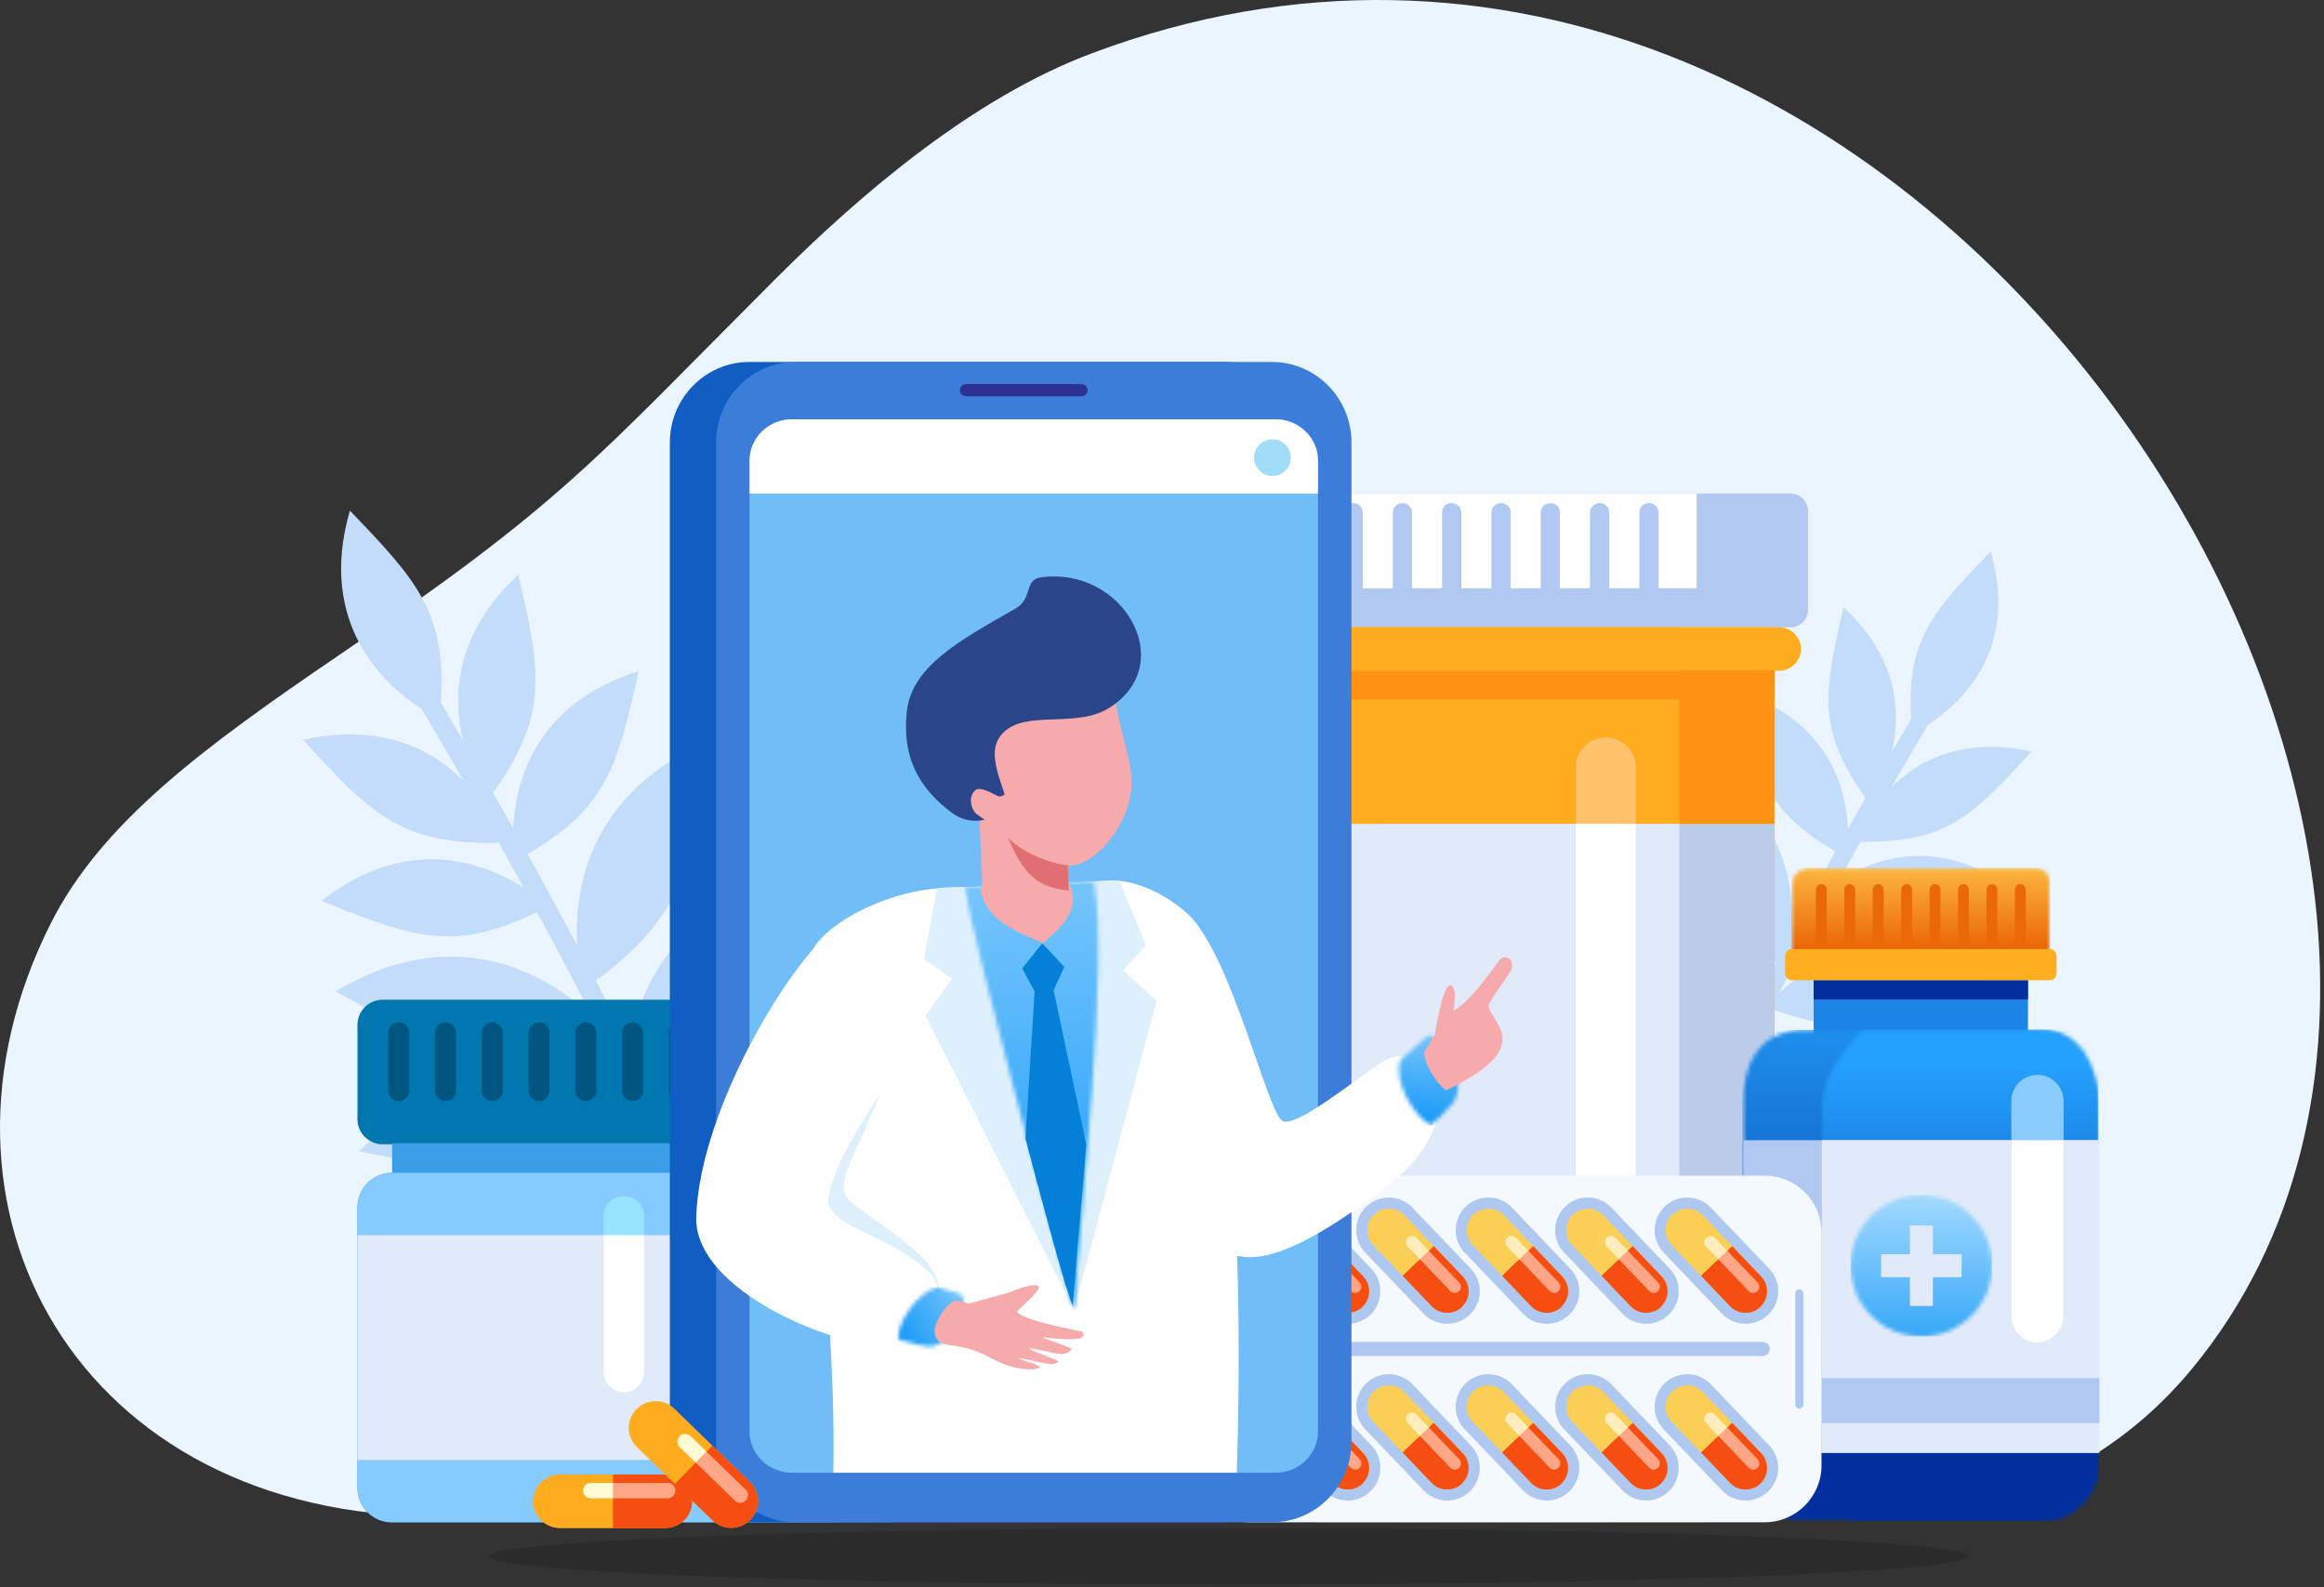 <svg width="574" height="392" viewBox="0 0 574 392" fill="none" xmlns="http://www.w3.org/2000/svg">
<rect x="0" y="0" width="574" height="392" fill="#333333" stroke="none"/>
<path opacity="0.15" d="M486.133 384.36C486.133 388.218 404.31 391.345 303.376 391.345C246.424 391.345 195.558 390.35 162.041 388.788C154.321 388.429 147.523 388.039 141.781 387.625C138.001 387.352 134.677 387.068 131.853 386.775C124.586 386.025 120.618 385.211 120.618 384.36C120.618 383.277 127.06 382.251 138.556 381.338C143.265 380.963 148.82 380.606 155.129 380.274C188.323 378.517 242.358 377.374 303.376 377.374C357.049 377.374 405.317 378.257 438.754 379.667C468.194 380.907 486.133 382.554 486.133 384.36Z" fill="black"/>
<path fill-rule="evenodd" clip-rule="evenodd" d="M269.611 13.188C240.582 24.083 212.988 47.417 191.253 69.169C145.99 114.469 139.237 123.992 83.399 162.023C50.857 184.186 25.198 202.933 12.557 228.005C-22.952 298.432 19.343 374.499 107.975 374.499H468.267C468.267 374.499 510.646 375.464 541.576 337.823C646.396 210.24 472.543 -62.997 269.611 13.188Z" fill="#EAF5FF"/>
<path d="M108.899 173.568C110.746 176.69 112.559 179.783 114.342 182.843C111.74 171.944 112.324 156.483 128.016 141.916C133.522 165.787 135.683 176.35 121.796 195.781C123.475 198.728 125.124 201.644 126.74 204.523C127.269 193.364 132.036 173.765 157.746 165.762C152.525 189.121 149.919 199.638 130.286 210.877C134.617 218.683 138.713 226.229 142.587 233.511C141.781 219.858 145.168 196.533 174.05 183.409C171.264 212.539 169.711 225.52 147.174 242.206C150.12 247.834 152.919 253.29 155.589 258.566C157.125 246.861 165.145 221.143 205.468 212.027C194.09 239.071 188.735 250.911 158.023 263.4C164.07 275.483 169.371 286.567 173.987 296.559L170.684 301.033C166.941 292.87 162.719 283.944 157.989 274.304C130.185 292.593 117.398 290.272 88.633 284.284C119.605 255.724 145.73 264.58 155.84 269.947C153.52 265.259 151.081 260.416 148.525 255.414C120.621 265.457 109.117 259.422 82.946 244.834C114.296 226.024 137.584 242.786 146.251 250.986C142.025 242.798 137.492 234.22 132.628 225.264C111.921 235.324 101.811 231.517 79.442 222.473C100.904 205.64 119.958 213.253 129.312 219.191C127.327 215.574 125.288 211.893 123.198 208.158C98.94 208.666 91.487 200.91 74.851 182.704C94.118 178.419 106.725 185.143 114.447 192.743C111.128 186.977 107.695 181.088 104.136 175.083C95.537 169.585 78.158 154.523 86.421 126.11C102.931 143.275 110.276 151.262 108.899 173.568Z" fill="#C3DCFA"/>
<path d="M472.023 177.634C470.407 180.362 468.825 183.061 467.268 185.734C469.538 176.216 469.03 162.706 455.324 149.982C450.514 170.835 448.626 180.064 460.754 197.036C459.285 199.613 457.846 202.156 456.436 204.674C455.974 194.925 451.807 177.802 429.35 170.81C433.912 191.219 436.186 200.406 453.339 210.222C449.557 217.042 445.977 223.635 442.595 229.994C443.3 218.07 440.341 197.687 415.11 186.225C417.544 211.675 418.904 223.014 438.587 237.59C436.014 242.508 433.567 247.272 431.238 251.88C429.895 241.656 422.887 219.187 387.667 211.225C397.605 234.849 402.284 245.194 429.115 256.106C423.835 266.661 419.202 276.343 415.169 285.077L418.056 288.984C421.33 281.853 425.014 274.056 429.148 265.633C453.439 281.61 464.611 279.583 489.737 274.35C462.681 249.4 439.858 257.138 431.024 261.826C433.051 257.734 435.183 253.5 437.416 249.131C461.795 257.906 471.842 252.631 494.706 239.885C467.318 223.455 446.972 238.093 439.405 245.262C443.094 238.11 447.056 230.615 451.307 222.788C469.396 231.576 478.23 228.248 497.77 220.349C479.023 205.644 462.374 212.296 454.203 217.483C455.941 214.323 457.72 211.108 459.546 207.843C480.735 208.288 487.249 201.51 501.782 185.608C484.949 181.865 473.936 187.736 467.188 194.38C470.088 189.343 473.089 184.198 476.194 178.952C483.707 174.147 498.886 160.99 491.672 136.17C477.248 151.165 470.831 158.14 472.035 177.63" fill="#C3DCFA"/>
<path fill-rule="evenodd" clip-rule="evenodd" d="M94.491 246.899H221.474C224.886 246.899 227.681 249.694 227.681 253.106V276.386C227.681 279.798 224.886 282.593 221.474 282.593H94.491C91.075 282.593 88.284 279.798 88.284 276.386V253.106C88.284 249.694 91.079 246.899 94.491 246.899Z" fill="#0078AF"/>
<path fill-rule="evenodd" clip-rule="evenodd" d="M96.754 289.643H219.208C223.866 289.643 227.681 293.453 227.681 298.116V367.476C227.681 372.135 223.87 375.95 219.208 375.95H96.754C92.095 375.95 88.28 372.139 88.28 367.476V298.116C88.28 293.457 92.091 289.643 96.754 289.643Z" fill="#3A9FE7"/>
<path d="M219.112 282.328H96.851V290.537H219.112V282.328Z" fill="#3A9FE7"/>
<path fill-rule="evenodd" clip-rule="evenodd" d="M96.754 289.643H206.307C210.965 289.643 214.776 293.453 214.776 298.116V367.476C214.776 372.135 210.965 375.95 206.307 375.95H96.754C92.095 375.95 88.28 372.139 88.28 367.476V298.116C88.28 293.457 92.091 289.643 96.754 289.643Z" fill="#85CBFF"/>
<path d="M182.817 305.046H88.284V360.54H182.817V305.046Z" fill="#E1EAF9"/>
<path fill-rule="evenodd" clip-rule="evenodd" d="M110.027 252.484C111.458 252.484 112.625 253.655 112.625 255.082V269.33C112.625 270.761 111.454 271.928 110.027 271.928C108.596 271.928 107.429 270.757 107.429 269.33V255.082C107.429 253.651 108.6 252.484 110.027 252.484ZM121.581 252.484C123.012 252.484 124.179 253.655 124.179 255.082V269.33C124.179 270.761 123.008 271.928 121.581 271.928C120.15 271.928 118.983 270.757 118.983 269.33V255.082C118.983 253.651 120.154 252.484 121.581 252.484ZM133.131 252.484C134.562 252.484 135.728 253.655 135.728 255.082V269.33C135.728 270.761 134.558 271.928 133.131 271.928C131.7 271.928 130.533 270.757 130.533 269.33V255.082C130.533 253.651 131.704 252.484 133.131 252.484ZM144.684 252.484C146.116 252.484 147.282 253.655 147.282 255.082V269.33C147.282 270.761 146.111 271.928 144.684 271.928C143.253 271.928 142.087 270.757 142.087 269.33V255.082C142.087 253.651 143.258 252.484 144.684 252.484ZM156.234 252.484C157.665 252.484 158.832 253.655 158.832 255.082V269.33C158.832 270.761 157.661 271.928 156.234 271.928C154.803 271.928 153.636 270.757 153.636 269.33V255.082C153.636 253.651 154.807 252.484 156.234 252.484ZM167.788 252.484C169.219 252.484 170.386 253.655 170.386 255.082V269.33C170.386 270.761 169.215 271.928 167.788 271.928C166.357 271.928 165.19 270.757 165.19 269.33V255.082C165.19 253.651 166.361 252.484 167.788 252.484ZM179.337 252.484C180.769 252.484 181.935 253.655 181.935 255.082V269.33C181.935 270.761 180.764 271.928 179.337 271.928C177.906 271.928 176.74 270.757 176.74 269.33V255.082C176.74 253.651 177.911 252.484 179.337 252.484ZM190.891 252.484C192.322 252.484 193.489 253.655 193.489 255.082V269.33C193.489 270.761 192.318 271.928 190.891 271.928C189.46 271.928 188.293 270.757 188.293 269.33V255.082C188.293 253.651 189.464 252.484 190.891 252.484ZM202.445 252.484C203.876 252.484 205.043 253.655 205.043 255.082V269.33C205.043 270.761 203.872 271.928 202.445 271.928C201.014 271.928 199.847 270.757 199.847 269.33V255.082C199.847 253.651 201.018 252.484 202.445 252.484ZM98.478 252.484C99.909 252.484 101.076 253.655 101.076 255.082V269.33C101.076 270.761 99.905 271.928 98.478 271.928C97.047 271.928 95.88 270.757 95.88 269.33V255.082C95.88 253.651 97.051 252.484 98.478 252.484Z" fill="#005680"/>
<path fill-rule="evenodd" clip-rule="evenodd" d="M303.681 121.89H442.246C444.613 121.89 446.548 123.824 446.548 126.191V150.621C446.548 152.988 444.613 154.923 442.246 154.923H303.681C301.314 154.923 299.379 152.988 299.379 150.621V126.191C299.379 123.824 301.314 121.89 303.681 121.89Z" fill="#B1C8F2"/>
<path fill-rule="evenodd" clip-rule="evenodd" d="M307.655 154.922H438.276V358.039C438.276 367.855 430.244 375.888 420.427 375.888H325.945C315.885 375.888 307.659 367.658 307.659 357.602V154.922H307.655Z" fill="#FF9113"/>
<path fill-rule="evenodd" clip-rule="evenodd" d="M307.655 154.922H414.766V358.039C414.766 367.855 406.733 375.888 396.917 375.888H325.945C315.885 375.888 307.659 367.658 307.659 357.602V154.922H307.655Z" fill="#FFAD1E"/>
<path d="M438.276 203.47H339.655V316.242H438.276V203.47Z" fill="#BBCCEA"/>
<path d="M414.762 203.47H306.917V316.242H414.762V203.47Z" fill="#E1EAF9"/>
<path fill-rule="evenodd" clip-rule="evenodd" d="M396.607 182.118C400.695 182.118 404.035 185.463 404.035 189.547V295.415C404.035 299.503 400.691 302.843 396.607 302.843C392.524 302.843 389.179 299.498 389.179 295.415V189.547C389.179 185.459 392.524 182.118 396.607 182.118Z" fill="#FFC26D"/>
<path fill-rule="evenodd" clip-rule="evenodd" d="M404.038 203.47V295.417C404.038 299.505 400.693 302.846 396.61 302.846C392.526 302.846 389.182 299.505 389.182 295.417V203.47H404.038Z" fill="white"/>
<path fill-rule="evenodd" clip-rule="evenodd" d="M353.467 121.89H303.681C301.314 121.89 299.379 123.824 299.379 126.191V145.287H307.458V126.615C307.458 125.306 308.528 124.236 309.837 124.236C311.147 124.236 312.217 125.306 312.217 126.615V145.287H319.645V126.615C319.645 125.306 320.715 124.236 322.025 124.236C323.334 124.236 324.404 125.306 324.404 126.615V145.287H331.833V126.552V126.494V126.435V126.376H331.837C332.147 123.568 336.244 123.522 336.571 126.376V126.435L336.579 126.494V126.552V126.615V145.287H344.008V126.552V126.494V126.435L344.016 126.376C344.339 123.535 348.439 123.568 348.75 126.376V126.435H348.754V126.494V126.552V126.615V145.287H356.183V126.615C356.183 123.421 360.602 123.526 360.929 126.372V126.431L360.938 126.489V126.548V126.611V145.283H368.366V126.548V126.489V126.431V126.372H368.37C368.681 123.564 372.777 123.522 373.104 126.372V126.431L373.112 126.489V126.548V126.611V145.283H380.541V126.548V126.489V126.431L380.549 126.372C380.872 123.531 384.968 123.56 385.283 126.372V126.431H385.287V126.489V126.548V126.611V145.283H392.716V126.611C392.716 125.302 393.786 124.231 395.095 124.231C396.405 124.231 397.475 125.302 397.475 126.611V145.283H404.903V126.611C404.903 125.302 405.973 124.231 407.283 124.231C408.592 124.231 409.662 125.302 409.662 126.611V145.283H419.046V121.89H353.421H353.467Z" fill="white"/>
<path fill-rule="evenodd" clip-rule="evenodd" d="M306.174 154.922H439.452C442.398 154.922 444.811 157.335 444.811 160.281C444.811 163.227 442.398 165.64 439.452 165.64H306.174C303.223 165.64 300.814 163.227 300.814 160.281C300.814 157.335 303.228 154.922 306.174 154.922Z" fill="#FFAD1E"/>
<path d="M438.276 165.646H307.655V172.746H438.276V165.646Z" fill="#FF9113"/>
<path d="M500.889 242.072H447.95V255.976H500.889V242.072Z" fill="#1C84E4"/>
<mask id="mask0_8066_1556" style="mask-type:luminance" maskUnits="userSpaceOnUse" x="430" y="254" width="89" height="122">
<path d="M504.199 254.355H444.642C434.297 254.88 430.272 263.29 430.604 272.586V361.584C430.604 369.306 436.92 375.622 444.642 375.622H504.199C511.921 375.622 518.237 369.306 518.237 361.584V272.586C518.237 264.864 511.917 254.355 504.199 254.355Z" fill="white"/>
</mask>
<g mask="url(#mask0_8066_1556)">
<path d="M518.237 254.355H430.272V375.622H518.237V254.355Z" fill="url(#paint0_linear_8066_1556)"/>
</g>
<mask id="mask1_8066_1556" style="mask-type:luminance" maskUnits="userSpaceOnUse" x="449" y="254" width="70" height="122">
<path d="M504.198 254.356H460.266C455.209 258.792 450.298 266.266 450.017 273.149C449.904 275.923 450.017 361.974 450.017 361.974C450.017 361.974 450.81 368.937 456.753 374.204C457.336 374.72 457.882 375.19 458.39 375.622H504.198C511.92 375.622 518.236 369.306 518.236 361.584V272.587C518.303 263.094 513.687 254.226 504.198 254.356Z" fill="white"/>
</mask>
<g mask="url(#mask1_8066_1556)">
<path d="M518.304 254.226H449.904V375.622H518.304V254.226Z" fill="url(#paint1_linear_8066_1556)"/>
</g>
<path d="M500.889 242.072H447.95V246.836H500.889V242.072Z" fill="#022FA0"/>
<mask id="mask2_8066_1556" style="mask-type:luminance" maskUnits="userSpaceOnUse" x="442" y="214" width="65" height="22">
<path d="M506.352 235.504H442.493V218.859C442.493 216.366 444.533 214.331 447.022 214.331H502.713L502.81 214.335H502.906V214.339L502.998 214.348L503.091 214.36L503.183 214.373L503.275 214.39L503.368 214.407L503.46 214.428L503.548 214.449L503.636 214.474L503.724 214.499L503.813 214.528L503.901 214.558L503.985 214.591L504.069 214.625L504.153 214.663L504.232 214.7L504.312 214.742L504.392 214.784L504.471 214.826L504.547 214.872L504.623 214.919L504.698 214.969L504.774 215.019L504.845 215.074L504.916 215.128L504.988 215.183L505.055 215.242L505.122 215.301L505.189 215.363L505.252 215.426L505.315 215.489L505.378 215.557L505.437 215.624L505.495 215.691L505.55 215.762L505.605 215.834L505.659 215.905L505.71 215.98L505.76 216.056L505.806 216.131L505.852 216.207L505.894 216.287L505.936 216.366L505.978 216.446L506.016 216.53L506.054 216.614L506.087 216.698L506.121 216.782L506.15 216.87L506.18 216.958L506.205 217.046L506.23 217.135L506.251 217.223L506.272 217.315L506.289 217.407L506.306 217.5L506.318 217.592L506.331 217.684L506.339 217.777V217.873L506.347 217.97V218.066V229.049V235.504H506.352Z" fill="white"/>
</mask>
<g mask="url(#mask2_8066_1556)">
<path d="M506.348 214.331H442.489V235.504H506.348V214.331Z" fill="url(#paint2_linear_8066_1556)"/>
</g>
<path d="M518.238 281.586H430.601V358.807H518.238V281.586Z" fill="#B1C8F2"/>
<path fill-rule="evenodd" clip-rule="evenodd" d="M518.524 281.586H449.982C449.952 300.702 450.003 346.393 450.019 358.807H518.528V281.586H518.524Z" fill="#E1EAF9"/>
<path fill-rule="evenodd" clip-rule="evenodd" d="M503.226 265.453C499.676 265.453 496.771 268.357 496.771 271.908V325.123C496.771 328.674 499.676 331.578 503.226 331.578C506.777 331.578 509.681 328.674 509.681 325.123V271.908C509.681 268.357 506.777 265.453 503.226 265.453Z" fill="#89CCFB"/>
<path fill-rule="evenodd" clip-rule="evenodd" d="M496.771 281.586V325.124C496.771 328.674 499.676 331.578 503.226 331.578C506.777 331.578 509.681 328.674 509.681 325.124V281.586H496.771Z" fill="white"/>
<path d="M518.524 340.333H450.007V351.438H518.524V340.333Z" fill="#B1C8F2"/>
<mask id="mask3_8066_1556" style="mask-type:luminance" maskUnits="userSpaceOnUse" x="457" y="295" width="36" height="36">
<path d="M474.56 295.105C464.908 295.105 457.085 302.928 457.085 312.581C457.085 322.234 464.908 330.056 474.56 330.056C484.213 330.056 492.036 322.234 492.036 312.581C492.036 302.928 484.213 295.105 474.56 295.105Z" fill="white"/>
</mask>
<g mask="url(#mask3_8066_1556)">
<path d="M492.036 295.105H457.085V330.056H492.036V295.105Z" fill="url(#paint3_linear_8066_1556)"/>
</g>
<path fill-rule="evenodd" clip-rule="evenodd" d="M477.403 302.646H471.725V309.746H464.624V315.425H471.725V322.522H477.403V315.425H484.5V309.746H477.403V302.646Z" fill="#E1EAF9"/>
<path fill-rule="evenodd" clip-rule="evenodd" d="M456.864 218.349C456.125 218.349 455.525 218.953 455.525 219.687V235.505H458.203V219.687C458.203 218.949 457.598 218.349 456.864 218.349ZM463.889 218.349C463.151 218.349 462.551 218.953 462.551 219.687V235.505H465.228V219.687C465.228 218.949 464.624 218.349 463.889 218.349ZM470.911 218.349C470.172 218.349 469.572 218.953 469.572 219.687V235.505H472.249V219.687C472.249 218.949 471.645 218.349 470.911 218.349ZM477.932 218.349C477.193 218.349 476.593 218.953 476.593 219.687V235.505H479.271V219.687C479.271 218.949 478.666 218.349 477.932 218.349ZM484.953 218.349C484.214 218.349 483.614 218.953 483.614 219.687V235.505H486.292V219.687C486.292 218.949 485.687 218.349 484.953 218.349ZM491.978 218.349C491.24 218.349 490.64 218.953 490.64 219.687V235.505H493.317V219.687C493.317 218.949 492.713 218.349 491.978 218.349ZM499 218.349C498.261 218.349 497.661 218.953 497.661 219.687V235.505H500.338V219.687C500.338 218.949 499.734 218.349 499 218.349ZM449.843 218.349C449.104 218.349 448.504 218.953 448.504 219.687V235.505H451.181V219.687C451.181 218.949 450.577 218.349 449.843 218.349Z" fill="#EB6905"/>
<path fill-rule="evenodd" clip-rule="evenodd" d="M506.428 242.072H442.41C441.575 242.072 440.887 241.237 440.887 240.217V236.243C440.887 235.223 441.571 234.388 442.41 234.388H506.428C507.263 234.388 507.952 235.223 507.952 236.243V240.217C507.952 241.237 507.267 242.072 506.428 242.072Z" fill="#FFAE1F"/>
<path fill-rule="evenodd" clip-rule="evenodd" d="M449.893 304.362V361.917C449.893 369.63 443.581 375.942 435.867 375.942H308.738C301.024 375.942 294.712 369.63 294.712 361.917V304.362C294.712 296.648 301.024 290.336 308.738 290.336H435.867C443.581 290.336 449.893 296.648 449.893 304.362Z" fill="#F4F8FF"/>
<path fill-rule="evenodd" clip-rule="evenodd" d="M436.707 324.703C433.492 327.771 428.393 327.657 425.325 324.443L410.909 309.351C407.837 306.136 407.955 301.037 411.169 297.965C414.384 294.893 419.479 295.01 422.551 298.225L436.967 313.317C440.039 316.532 439.922 321.626 436.707 324.699" fill="#AFC8F0"/>
<path d="M434.806 322.715C432.691 324.738 429.338 324.662 427.315 322.547L412.899 307.456C410.876 305.34 410.956 301.987 413.071 299.964C415.186 297.941 418.539 298.021 420.562 300.136L434.978 315.228C436.997 317.343 436.921 320.696 434.806 322.715Z" fill="#FBCF55"/>
<path d="M434.806 322.713C436.921 320.691 436.996 317.337 434.978 315.226L427.826 307.739L420.163 315.059L427.314 322.546C429.333 324.661 432.686 324.736 434.806 322.713Z" fill="#F64D11"/>
<path d="M412.898 307.455L420.163 315.06L423.965 311.425L413.045 299.993C410.955 302.016 410.888 305.348 412.898 307.455Z" fill="#FBCF55"/>
<path d="M427.311 322.541C429.321 324.648 432.653 324.732 434.772 322.739L423.961 311.42L420.159 315.054L427.311 322.541Z" fill="#F64D11"/>
<path fill-rule="evenodd" clip-rule="evenodd" d="M426.614 308.894L434.097 316.725C434.676 317.333 434.655 318.303 434.046 318.882C433.438 319.461 432.468 319.44 431.889 318.832L424.406 311L426.614 308.894Z" fill="#FFA686"/>
<path fill-rule="evenodd" clip-rule="evenodd" d="M423.558 305.696L426.613 308.894L424.406 311L421.35 307.802C420.771 307.194 420.792 306.224 421.401 305.645C422.009 305.066 422.979 305.087 423.558 305.696Z" fill="#FFEDBE"/>
<path fill-rule="evenodd" clip-rule="evenodd" d="M437.143 333.14C437.143 334.093 436.362 334.869 435.414 334.869H307.008C306.056 334.869 305.279 334.089 305.279 333.14C305.279 332.192 306.06 331.411 307.008 331.411H435.414C436.366 331.411 437.143 332.192 437.143 333.14Z" fill="#AFC8F0"/>
<path fill-rule="evenodd" clip-rule="evenodd" d="M412.139 324.703C408.924 327.771 403.825 327.657 400.757 324.443L386.341 309.351C383.269 306.136 383.386 301.037 386.601 297.965C389.816 294.893 394.915 295.01 397.983 298.225L412.399 313.317C415.471 316.532 415.353 321.626 412.139 324.699" fill="#AFC8F0"/>
<path d="M410.238 322.715C408.123 324.738 404.769 324.662 402.747 322.547L388.33 307.456C386.308 305.34 386.387 301.987 388.502 299.964C390.618 297.941 393.971 298.021 395.994 300.136L410.41 315.228C412.429 317.343 412.353 320.696 410.238 322.715Z" fill="#FBCF55"/>
<path d="M410.238 322.713C412.353 320.691 412.429 317.337 410.41 315.226L403.259 307.739L395.596 315.059L402.747 322.546C404.766 324.661 408.119 324.736 410.238 322.713Z" fill="#F64D11"/>
<path d="M388.33 307.455L395.595 315.06L399.397 311.425L388.477 299.993C386.387 302.016 386.32 305.348 388.33 307.455Z" fill="#FBCF55"/>
<path d="M402.747 322.541C404.762 324.648 408.09 324.732 410.209 322.739L399.398 311.42L395.596 315.054L402.747 322.541Z" fill="#F64D11"/>
<path fill-rule="evenodd" clip-rule="evenodd" d="M402.045 308.894L409.528 316.725C410.107 317.333 410.086 318.303 409.478 318.882C408.869 319.461 407.9 319.44 407.321 318.832L399.838 311L402.045 308.894Z" fill="#FFA686"/>
<path fill-rule="evenodd" clip-rule="evenodd" d="M398.989 305.696L402.045 308.894L399.837 311L396.782 307.802C396.203 307.194 396.224 306.224 396.832 305.645C397.441 305.066 398.41 305.087 398.989 305.696Z" fill="#FFEDBE"/>
<path fill-rule="evenodd" clip-rule="evenodd" d="M387.57 324.703C384.355 327.771 379.256 327.657 376.189 324.443L361.773 309.351C358.7 306.136 358.818 301.037 362.033 297.965C365.248 294.893 370.347 295.01 373.414 298.225L387.83 313.317C390.903 316.532 390.785 321.626 387.57 324.699" fill="#AFC8F0"/>
<path d="M385.669 322.715C383.554 324.738 380.201 324.662 378.178 322.547L363.762 307.456C361.739 305.34 361.819 301.987 363.934 299.964C366.049 297.941 369.403 298.021 371.425 300.136L385.841 315.228C387.86 317.343 387.785 320.696 385.669 322.715Z" fill="#FBCF55"/>
<path d="M385.67 322.713C387.785 320.691 387.861 317.337 385.842 315.226L378.691 307.739L371.027 315.059L378.179 322.546C380.197 324.661 383.551 324.736 385.67 322.713Z" fill="#F64D11"/>
<path d="M363.762 307.455L371.027 315.06L374.829 311.425L363.909 299.993C361.819 302.016 361.752 305.348 363.762 307.455Z" fill="#FBCF55"/>
<path d="M378.179 322.541C380.189 324.648 383.521 324.732 385.641 322.739L374.83 311.42L371.027 315.054L378.179 322.541Z" fill="#F64D11"/>
<path fill-rule="evenodd" clip-rule="evenodd" d="M377.477 308.894L384.96 316.725C385.539 317.333 385.518 318.303 384.91 318.882C384.301 319.461 383.332 319.44 382.752 318.832L375.27 311L377.477 308.894Z" fill="#FFA686"/>
<path fill-rule="evenodd" clip-rule="evenodd" d="M374.422 305.696L377.477 308.894L375.27 311L372.215 307.802C371.635 307.194 371.656 306.224 372.265 305.645C372.873 305.066 373.843 305.087 374.422 305.696Z" fill="#FFEDBE"/>
<path fill-rule="evenodd" clip-rule="evenodd" d="M363.002 324.703C359.787 327.771 354.688 327.657 351.62 324.443L337.204 309.351C334.132 306.136 334.25 301.037 337.464 297.965C340.679 294.893 345.774 295.01 348.846 298.225L363.262 313.317C366.334 316.532 366.217 321.626 363.002 324.699" fill="#AFC8F0"/>
<path d="M361.101 322.715C358.986 324.738 355.633 324.662 353.61 322.547L339.194 307.456C337.171 305.34 337.251 301.987 339.366 299.964C341.481 297.941 344.834 298.021 346.857 300.136L361.273 315.228C363.292 317.343 363.216 320.696 361.101 322.715Z" fill="#FBCF55"/>
<path d="M361.102 322.713C363.217 320.691 363.292 317.337 361.274 315.226L354.122 307.739L346.459 315.059L353.61 322.546C355.629 324.661 358.982 324.736 361.102 322.713Z" fill="#F64D11"/>
<path d="M339.194 307.455L346.458 315.06L350.261 311.425L339.341 299.993C337.251 302.016 337.183 305.348 339.194 307.455Z" fill="#FBCF55"/>
<path d="M353.61 322.541C355.621 324.648 358.953 324.732 361.072 322.739L350.261 311.42L346.459 315.054L353.61 322.541Z" fill="#F64D11"/>
<path fill-rule="evenodd" clip-rule="evenodd" d="M352.914 308.894L360.396 316.725C360.976 317.333 360.955 318.303 360.346 318.882C359.742 319.461 358.768 319.44 358.189 318.832L350.706 311L352.914 308.894Z" fill="#FFA686"/>
<path fill-rule="evenodd" clip-rule="evenodd" d="M349.858 305.696L352.913 308.894L350.705 311L347.65 307.802C347.071 307.194 347.092 306.224 347.7 305.645C348.309 305.066 349.278 305.087 349.858 305.696Z" fill="#FFEDBE"/>
<path fill-rule="evenodd" clip-rule="evenodd" d="M338.439 324.703C335.224 327.771 330.125 327.657 327.057 324.443L312.641 309.351C309.569 306.136 309.686 301.037 312.901 297.965C316.116 294.893 321.211 295.01 324.283 298.225L338.699 313.317C341.771 316.532 341.653 321.626 338.439 324.699" fill="#AFC8F0"/>
<path d="M336.534 322.715C334.418 324.738 331.065 324.662 329.042 322.547L314.626 307.456C312.604 305.34 312.683 301.987 314.798 299.964C316.914 297.941 320.267 298.021 322.29 300.136L336.706 315.228C338.724 317.343 338.649 320.696 336.534 322.715Z" fill="#FBCF55"/>
<path d="M336.533 322.713C338.649 320.691 338.724 317.337 336.705 315.226L329.554 307.739L321.891 315.059L329.042 322.546C331.061 324.661 334.414 324.736 336.533 322.713Z" fill="#F64D11"/>
<path d="M314.626 307.455L321.891 315.06L325.693 311.425L314.773 299.993C312.683 302.016 312.616 305.348 314.626 307.455Z" fill="#FBCF55"/>
<path d="M329.042 322.541C331.056 324.648 334.385 324.732 336.504 322.739L325.693 311.42L321.891 315.054L329.042 322.541Z" fill="#F64D11"/>
<path fill-rule="evenodd" clip-rule="evenodd" d="M328.345 308.894L335.828 316.725C336.407 317.333 336.386 318.303 335.778 318.882C335.169 319.461 334.2 319.44 333.621 318.832L326.138 311L328.345 308.894Z" fill="#FFA686"/>
<path fill-rule="evenodd" clip-rule="evenodd" d="M325.29 305.696L328.346 308.894L326.138 311L323.083 307.802C322.504 307.194 322.525 306.224 323.133 305.645C323.742 305.066 324.711 305.087 325.29 305.696Z" fill="#FFEDBE"/>
<path fill-rule="evenodd" clip-rule="evenodd" d="M436.707 368.342C433.492 371.41 428.393 371.297 425.325 368.082L410.909 352.991C407.837 349.776 407.955 344.677 411.169 341.605C414.384 338.533 419.479 338.65 422.551 341.865L436.967 356.956C440.039 360.171 439.922 365.266 436.707 368.338" fill="#AFC8F0"/>
<path d="M434.806 366.352C432.691 368.375 429.338 368.295 427.315 366.184L412.899 351.092C410.876 348.977 410.956 345.624 413.071 343.601C415.186 341.578 418.539 341.658 420.562 343.773L434.978 358.865C436.997 360.98 436.921 364.333 434.806 366.352Z" fill="#FBCF55"/>
<path d="M434.806 366.353C436.921 364.33 436.996 360.977 434.978 358.866L427.826 351.379L420.163 358.698L427.314 366.185C429.333 368.3 432.686 368.376 434.806 366.353Z" fill="#F64D11"/>
<path d="M412.898 351.089L420.163 358.693L423.965 355.059L413.045 343.627C410.955 345.65 410.888 348.982 412.898 351.089Z" fill="#FBCF55"/>
<path d="M427.311 366.182C429.321 368.289 432.653 368.373 434.772 366.379L423.961 355.064L420.159 358.699L427.311 366.186V366.182Z" fill="#F64D11"/>
<path fill-rule="evenodd" clip-rule="evenodd" d="M426.614 352.528L434.097 360.36C434.676 360.968 434.655 361.938 434.046 362.517C433.438 363.096 432.468 363.075 431.889 362.466L424.406 354.635L426.614 352.528Z" fill="#FFA686"/>
<path fill-rule="evenodd" clip-rule="evenodd" d="M423.558 349.33L426.613 352.528L424.406 354.635L421.35 351.437C420.771 350.829 420.792 349.859 421.401 349.28C422.009 348.701 422.979 348.722 423.558 349.33Z" fill="#FFEDBE"/>
<path fill-rule="evenodd" clip-rule="evenodd" d="M412.139 368.342C408.924 371.41 403.825 371.297 400.757 368.082L386.341 352.991C383.269 349.776 383.386 344.677 386.601 341.605C389.816 338.533 394.915 338.65 397.983 341.865L412.399 356.956C415.471 360.171 415.353 365.266 412.139 368.338" fill="#AFC8F0"/>
<path d="M410.238 366.352C408.123 368.375 404.769 368.295 402.747 366.184L388.33 351.092C386.308 348.977 386.387 345.624 388.502 343.601C390.618 341.578 393.971 341.658 395.994 343.773L410.41 358.865C412.429 360.98 412.353 364.333 410.238 366.352Z" fill="#FBCF55"/>
<path d="M410.238 366.353C412.353 364.33 412.429 360.977 410.41 358.866L403.259 351.379L395.596 358.698L402.747 366.185C404.766 368.3 408.119 368.376 410.238 366.353Z" fill="#F64D11"/>
<path d="M388.33 351.089L395.595 358.693L399.397 355.059L388.477 343.627C386.387 345.65 386.32 348.982 388.33 351.089Z" fill="#FBCF55"/>
<path d="M402.747 366.182C404.762 368.289 408.09 368.373 410.209 366.379L399.398 355.064L395.596 358.699L402.747 366.186V366.182Z" fill="#F64D11"/>
<path fill-rule="evenodd" clip-rule="evenodd" d="M402.045 352.528L409.528 360.36C410.107 360.968 410.086 361.938 409.478 362.517C408.869 363.096 407.9 363.075 407.321 362.466L399.838 354.635L402.045 352.528Z" fill="#FFA686"/>
<path fill-rule="evenodd" clip-rule="evenodd" d="M398.989 349.33L402.045 352.528L399.837 354.635L396.782 351.437C396.203 350.829 396.224 349.859 396.832 349.28C397.441 348.701 398.41 348.722 398.989 349.33Z" fill="#FFEDBE"/>
<path fill-rule="evenodd" clip-rule="evenodd" d="M387.57 368.342C384.355 371.41 379.256 371.297 376.189 368.082L361.773 352.991C358.7 349.776 358.818 344.677 362.033 341.605C365.248 338.533 370.347 338.65 373.414 341.865L387.83 356.956C390.903 360.171 390.785 365.266 387.57 368.338" fill="#AFC8F0"/>
<path d="M385.669 366.352C383.554 368.375 380.201 368.295 378.178 366.184L363.762 351.092C361.739 348.977 361.819 345.624 363.934 343.601C366.049 341.578 369.403 341.658 371.425 343.773L385.841 358.865C387.86 360.98 387.785 364.333 385.669 366.352Z" fill="#FBCF55"/>
<path d="M385.67 366.353C387.785 364.33 387.861 360.977 385.842 358.866L378.691 351.379L371.027 358.698L378.179 366.185C380.197 368.3 383.551 368.376 385.67 366.353Z" fill="#F64D11"/>
<path d="M363.762 351.089L371.027 358.693L374.829 355.059L363.909 343.627C361.819 345.65 361.752 348.982 363.762 351.089Z" fill="#FBCF55"/>
<path d="M378.179 366.182C380.189 368.289 383.521 368.373 385.641 366.379L374.83 355.064L371.027 358.699L378.179 366.186V366.182Z" fill="#F64D11"/>
<path fill-rule="evenodd" clip-rule="evenodd" d="M377.477 352.528L384.96 360.36C385.539 360.968 385.518 361.938 384.91 362.517C384.301 363.096 383.332 363.075 382.752 362.466L375.27 354.635L377.477 352.528Z" fill="#FFA686"/>
<path fill-rule="evenodd" clip-rule="evenodd" d="M374.422 349.33L377.477 352.528L375.27 354.635L372.215 351.437C371.635 350.829 371.656 349.859 372.265 349.28C372.873 348.701 373.843 348.722 374.422 349.33Z" fill="#FFEDBE"/>
<path fill-rule="evenodd" clip-rule="evenodd" d="M363.002 368.342C359.787 371.41 354.688 371.297 351.62 368.082L337.204 352.991C334.132 349.776 334.25 344.677 337.464 341.605C340.679 338.533 345.774 338.65 348.846 341.865L363.262 356.956C366.334 360.171 366.217 365.266 363.002 368.338" fill="#AFC8F0"/>
<path d="M361.101 366.352C358.986 368.375 355.633 368.295 353.61 366.184L339.194 351.092C337.171 348.977 337.251 345.624 339.366 343.601C341.481 341.578 344.834 341.658 346.857 343.773L361.273 358.865C363.292 360.98 363.216 364.333 361.101 366.352Z" fill="#FBCF55"/>
<path d="M361.102 366.353C363.217 364.33 363.292 360.977 361.274 358.866L354.122 351.379L346.459 358.698L353.61 366.185C355.629 368.3 358.982 368.376 361.102 366.353Z" fill="#F64D11"/>
<path d="M339.194 351.089L346.458 358.693L350.261 355.059L339.341 343.627C337.251 345.65 337.183 348.982 339.194 351.089Z" fill="#FBCF55"/>
<path d="M353.61 366.182C355.621 368.289 358.953 368.373 361.072 366.379L350.261 355.064L346.459 358.699L353.61 366.186V366.182Z" fill="#F64D11"/>
<path fill-rule="evenodd" clip-rule="evenodd" d="M352.914 352.528L360.396 360.36C360.976 360.968 360.955 361.938 360.346 362.517C359.742 363.096 358.768 363.075 358.189 362.466L350.706 354.635L352.914 352.528Z" fill="#FFA686"/>
<path fill-rule="evenodd" clip-rule="evenodd" d="M349.858 349.33L352.913 352.528L350.705 354.635L347.65 351.437C347.071 350.829 347.092 349.859 347.7 349.28C348.309 348.701 349.278 348.722 349.858 349.33Z" fill="#FFEDBE"/>
<path fill-rule="evenodd" clip-rule="evenodd" d="M338.439 368.342C335.224 371.41 330.125 371.297 327.057 368.082L312.641 352.991C309.569 349.776 309.686 344.677 312.901 341.605C316.116 338.533 321.211 338.65 324.283 341.865L338.699 356.956C341.771 360.171 341.653 365.266 338.439 368.338" fill="#AFC8F0"/>
<path d="M336.534 366.352C334.418 368.375 331.065 368.295 329.042 366.184L314.626 351.092C312.604 348.977 312.683 345.624 314.798 343.601C316.914 341.578 320.267 341.658 322.29 343.773L336.706 358.865C338.724 360.98 338.649 364.333 336.534 366.352Z" fill="#FBCF55"/>
<path d="M336.533 366.353C338.649 364.33 338.724 360.977 336.705 358.866L329.554 351.379L321.891 358.698L329.042 366.185C331.061 368.3 334.414 368.376 336.533 366.353Z" fill="#F64D11"/>
<path d="M314.626 351.089L321.891 358.693L325.693 355.059L314.773 343.627C312.683 345.65 312.616 348.982 314.626 351.089Z" fill="#FBCF55"/>
<path d="M329.042 366.182C331.056 368.289 334.385 368.373 336.504 366.379L325.693 355.064L321.891 358.699L329.042 366.186V366.182Z" fill="#F64D11"/>
<path fill-rule="evenodd" clip-rule="evenodd" d="M328.345 352.528L335.828 360.36C336.407 360.968 336.386 361.938 335.778 362.517C335.169 363.096 334.2 363.075 333.621 362.466L326.138 354.635L328.345 352.528Z" fill="#FFA686"/>
<path fill-rule="evenodd" clip-rule="evenodd" d="M325.29 349.33L328.346 352.528L326.138 354.635L323.083 351.437C322.504 350.829 322.525 349.859 323.133 349.28C323.742 348.701 324.711 348.722 325.29 349.33Z" fill="#FFEDBE"/>
<path fill-rule="evenodd" clip-rule="evenodd" d="M445.41 319.432V346.845C445.41 347.395 444.961 347.848 444.407 347.848C443.858 347.848 443.404 347.399 443.404 346.845V319.432C443.404 318.882 443.853 318.429 444.407 318.429C444.957 318.429 445.41 318.878 445.41 319.432Z" fill="#AFC8F0"/>
<path fill-rule="evenodd" clip-rule="evenodd" d="M300.521 319.432V346.845C300.521 347.395 300.072 347.848 299.518 347.848C298.968 347.848 298.515 347.399 298.515 346.845V319.432C298.515 318.882 298.964 318.429 299.518 318.429C300.068 318.429 300.521 318.878 300.521 319.432Z" fill="#AFC8F0"/>
<path fill-rule="evenodd" clip-rule="evenodd" d="M185.058 89.389H302.758C313.547 89.389 322.373 98.332 322.373 109.265V356.07C322.373 367.003 313.547 375.946 302.758 375.946H185.058C174.268 375.946 165.442 367.003 165.442 356.07V109.265C165.442 98.332 174.268 89.389 185.058 89.389Z" fill="#105DC4"/>
<path fill-rule="evenodd" clip-rule="evenodd" d="M196.482 89.389H314.181C324.971 89.389 333.797 98.332 333.797 109.265V356.07C333.797 367.003 324.971 375.946 314.181 375.946H196.482C185.692 375.946 176.866 367.003 176.866 356.07V109.265C176.866 98.332 185.692 89.389 196.482 89.389Z" fill="#3D7DDA"/>
<path fill-rule="evenodd" clip-rule="evenodd" d="M195.554 103.553C189.842 103.553 185.129 108.148 185.129 113.726V353.527C185.129 359.104 189.838 363.7 195.554 363.7H315.104C320.82 363.7 325.529 359.104 325.529 353.527V113.726C325.529 108.148 320.82 103.553 315.104 103.553H195.554Z" fill="#71BDF8"/>
<path fill-rule="evenodd" clip-rule="evenodd" d="M195.554 103.553C189.842 103.553 185.129 108.148 185.129 113.726V121.889H325.529V113.726C325.529 108.148 320.82 103.553 315.104 103.553H195.554Z" fill="white"/>
<path fill-rule="evenodd" clip-rule="evenodd" d="M267.126 94.861H238.583C237.761 94.861 237.085 95.537 237.085 96.364C237.085 97.191 237.761 97.866 238.583 97.866H267.126C267.948 97.866 268.624 97.191 268.624 96.364C268.624 95.537 267.948 94.861 267.126 94.861Z" fill="#2E3191"/>
<path fill-rule="evenodd" clip-rule="evenodd" d="M314.27 108.489C316.775 108.489 318.807 110.521 318.807 113.022C318.807 115.523 316.775 117.554 314.27 117.554C311.764 117.554 309.737 115.523 309.737 113.022C309.737 110.521 311.769 108.489 314.27 108.489Z" fill="#A0DDF8"/>
<path d="M170.919 370.738C170.919 374.385 167.964 377.34 164.321 377.34H138.322C134.675 377.34 131.721 374.385 131.721 370.738C131.721 367.091 134.675 364.141 138.322 364.141H164.321C167.964 364.141 170.919 367.095 170.919 370.738Z" fill="#FFAD1E"/>
<path d="M170.919 370.738C170.919 367.091 167.965 364.141 164.322 364.141H151.421V377.344H164.322C167.965 377.344 170.919 374.389 170.919 370.742" fill="#F64D11"/>
<path d="M138.314 377.339H151.412V370.783H131.717C131.742 374.405 134.684 377.339 138.314 377.339Z" fill="#FFAD1E"/>
<path d="M164.313 377.339C167.943 377.339 170.885 374.409 170.91 370.783H151.412V377.339H164.313Z" fill="#F64D11"/>
<path fill-rule="evenodd" clip-rule="evenodd" d="M151.416 366.223H164.909C165.954 366.223 166.81 367.079 166.81 368.124C166.81 369.169 165.954 370.025 164.909 370.025H151.416V366.223Z" fill="#FFA686"/>
<path fill-rule="evenodd" clip-rule="evenodd" d="M145.906 366.223H151.416V370.025H145.906C144.861 370.025 144.005 369.169 144.005 368.124C144.005 367.079 144.861 366.223 145.906 366.223Z" fill="#FFFBD4"/>
<path d="M185.347 375.299C182.808 377.918 178.632 377.985 176.013 375.451L157.342 357.358C154.723 354.819 154.66 350.643 157.195 348.024C159.734 345.406 163.91 345.343 166.529 347.878L185.2 365.97C187.815 368.505 187.882 372.681 185.347 375.299Z" fill="#FFAD1E"/>
<path d="M185.347 375.301C187.886 372.682 187.819 368.506 185.2 365.971L175.934 356.994L166.747 366.475L176.014 375.452C178.628 377.987 182.808 377.919 185.347 375.301Z" fill="#F64D11"/>
<path d="M157.342 357.355L166.751 366.47L171.313 361.765L157.17 348.059C154.669 350.682 154.74 354.832 157.346 357.355" fill="#FFAD1E"/>
<path d="M176.014 375.447C178.62 377.974 182.771 377.915 185.314 375.334L171.314 361.766L166.752 366.47L176.014 375.447Z" fill="#F64D11"/>
<path fill-rule="evenodd" clip-rule="evenodd" d="M174.486 358.487L184.176 367.88C184.927 368.606 184.944 369.814 184.218 370.566C183.492 371.317 182.283 371.334 181.532 370.608L171.842 361.215L174.486 358.487Z" fill="#FFA686"/>
<path fill-rule="evenodd" clip-rule="evenodd" d="M170.533 354.651L174.49 358.483L171.846 361.211L167.889 357.379C167.137 356.653 167.121 355.445 167.847 354.693C168.573 353.942 169.781 353.925 170.533 354.651Z" fill="#FFFBD4"/>
<path fill-rule="evenodd" clip-rule="evenodd" d="M154.094 295.393C151.332 295.393 149.074 297.525 149.074 300.127V339.174C149.074 341.78 151.332 343.908 154.094 343.908C156.855 343.908 159.113 341.776 159.113 339.174V300.127C159.113 297.52 156.855 295.393 154.094 295.393Z" fill="#97E2FF"/>
<path fill-rule="evenodd" clip-rule="evenodd" d="M149.079 305.046V338.897C149.079 341.659 151.337 343.917 154.098 343.917C156.86 343.917 159.118 341.659 159.118 338.897V305.046H149.083H149.079Z" fill="white"/>
<path fill-rule="evenodd" clip-rule="evenodd" d="M270.018 264.702C278.567 281.607 284.51 307.992 306.912 310.347C314.253 311.4 324.438 305.764 333.881 299.309C341.574 294.05 348.897 288.825 352.842 281.481C359.578 268.941 352.015 263.594 347.999 261.433C344.272 259.431 340.306 262.944 336.613 265.6C329.21 270.926 320.019 277.809 316.955 276.936C313.266 275.887 304.377 236.177 293.592 226.05C291.191 224.044 266.342 257.429 270.023 264.698" fill="white"/>
<path fill-rule="evenodd" clip-rule="evenodd" d="M274.378 217.484L232.183 219.377C221.976 219.834 207.497 225.609 201.643 233.125C193.845 243.135 206.872 309.507 205.827 363.696H305.476C307.142 311.639 304.502 261.987 296.025 228.861C292.978 223.938 282.578 217.119 274.378 217.488" fill="white"/>
<path fill-rule="evenodd" clip-rule="evenodd" d="M219.925 263.833C219.925 263.833 214.989 276.339 211.443 283.776C207.897 291.217 207.548 294.155 209.798 296.493C212.047 298.83 225.67 306.959 229.737 312.843C233.804 318.727 230.992 321.321 230.992 321.321L183.068 312.755L197.081 270.544L219.925 263.833Z" fill="#DDF0FB"/>
<path fill-rule="evenodd" clip-rule="evenodd" d="M274.378 217.487L267.394 217.801L266.945 228.168L265.267 323.498L285.659 247.175L277.383 239.608L283.057 233.401L276.397 217.466C275.729 217.453 275.058 217.457 274.378 217.487Z" fill="#DDF0FB"/>
<path fill-rule="evenodd" clip-rule="evenodd" d="M226.158 255.94C229.944 247.059 228.391 231.913 219.368 228.484C216.98 227.578 211.78 225.521 207.583 228.132C196.617 234.943 172.775 273.31 171.956 300.577C171.365 320.306 213.03 336.233 228.403 332.594C230.842 329.808 234.468 319.651 229.78 314.598C221.424 305.592 203.743 302.86 204.603 296.048C206.156 283.773 223.065 263.204 226.162 255.944" fill="white"/>
<path fill-rule="evenodd" clip-rule="evenodd" d="M240.15 219.02L242.79 228.257L265.268 323.491L228.626 250.853L235.072 241.678L228.189 236.844L231.413 219.419C233.339 218.944 238.111 219.108 240.146 219.016" fill="#DDF0FB"/>
<mask id="mask4_8066_1556" style="mask-type:luminance" maskUnits="userSpaceOnUse" x="238" y="217" width="34" height="107">
<path d="M270.21 217.672C273.941 238.501 266.66 300.475 265.266 323.494C264.452 321.723 240.891 235.173 238.26 219.103L257.322 218.247C261.632 218.054 266.508 217.311 270.21 217.668" fill="white"/>
</mask>
<g mask="url(#mask4_8066_1556)">
<path d="M273.945 217.315H238.26V323.494H273.945V217.315Z" fill="url(#paint4_linear_8066_1556)"/>
</g>
<path fill-rule="evenodd" clip-rule="evenodd" d="M268.306 282.655C266.971 298.754 265.532 313.678 264.986 322.667L264.596 321.518L263.018 316.855C260.84 309.502 257.163 296.001 253.277 281.207L255.531 244.85L252.492 239.16L257.428 232.948L262.867 238.803L260.235 244.54L268.301 282.664L268.306 282.655Z" fill="#0480D8"/>
<path fill-rule="evenodd" clip-rule="evenodd" d="M263.719 213.79L263.92 218.293L264.34 218.834C267.332 225.675 259.992 230.489 257.595 232.994C255.233 231.345 242.856 228.567 242.151 218.935L242.647 218.914L241.887 202.005C241.329 201.863 240.729 201.649 240.166 201.338C238.429 200.385 237.656 197.901 237.996 195.282C238.332 192.667 242.017 194.258 242.017 194.258C238.546 186.704 234.245 180.245 242.109 175.607C249.974 170.97 266.245 170.563 266.245 170.563L275.948 169.119C273.925 172.682 278.84 184.307 279.469 192.197C280.237 201.783 271.113 214.096 263.727 213.794" fill="#F7AAAC"/>
<path fill-rule="evenodd" clip-rule="evenodd" d="M248.979 206.924C252.815 215.947 256.223 219.208 263.996 219.917L263.715 213.668C260.752 213.513 253.411 211.326 248.979 206.924Z" fill="#E16E73"/>
<path fill-rule="evenodd" clip-rule="evenodd" d="M274.593 174.403C266.468 180.22 253.513 175.07 247.776 180.963C244.935 183.879 245.119 187.459 247.595 194.56C248.074 195.933 248.351 196.306 247.78 196.419C247.482 196.478 247.197 197.028 246.059 196.403C244.536 195.567 242.009 194.371 241.074 195.026C238.992 196.487 239.76 199.903 241.258 201.09C241.93 201.619 243.21 202.429 243.21 202.429C243.21 202.429 239.135 203.68 235.219 200.801C223.711 192.336 223.338 182.687 223.951 175.981C224.966 164.822 236.575 158.371 250.701 150.372C255.309 147.762 252.728 143.141 257.265 142.558C277.317 139.981 290.835 163.428 274.598 174.407" fill="#2A4589"/>
<mask id="mask5_8066_1556" style="mask-type:luminance" maskUnits="userSpaceOnUse" x="345" y="255" width="16" height="23">
<path d="M345.8 261.891C344.185 267.687 349.426 275.745 353.418 277.915C354.908 276.433 356.544 275.149 358.714 272.593C363.377 267.1 355.407 253.59 352.339 256.033L345.805 261.891H345.8Z" fill="white"/>
</mask>
<g mask="url(#mask5_8066_1556)">
<path d="M363.373 253.59H344.181V277.915H363.373V253.59Z" fill="url(#paint5_linear_8066_1556)"/>
</g>
<path fill-rule="evenodd" clip-rule="evenodd" d="M354.361 255.586C354.701 253.492 356.158 245.207 357.555 243.764C358.269 243.025 358.457 243.336 358.806 243.764C359.112 244.141 359.402 245.191 359.347 245.921C359.238 247.448 359.184 248.842 358.999 249.669C363.296 247.046 367.279 241.174 370.335 237.137C371.577 235.5 374.355 236.755 373.218 239.63C372.916 240.398 367.703 247.419 367.686 248.263C367.602 252.287 380.352 258.297 357.127 269.268C355.872 268.349 352.347 264.559 351.722 259.988L354.361 255.578V255.586Z" fill="#F7AAAC"/>
<mask id="mask6_8066_1556" style="mask-type:luminance" maskUnits="userSpaceOnUse" x="221" y="317" width="18" height="16">
<path d="M231.477 317.862C226.365 319.344 221.572 326.781 221.799 330.788C222.646 330.847 225.937 332.039 228.87 332.48C235.17 333.428 240.277 320.666 237.012 319.495L231.481 317.862H231.477Z" fill="white"/>
</mask>
<g mask="url(#mask6_8066_1556)">
<path d="M240.273 317.862H221.572V333.428H240.273V317.862Z" fill="url(#paint6_linear_8066_1556)"/>
</g>
<path fill-rule="evenodd" clip-rule="evenodd" d="M236.243 321.173L239.537 321.891L249.656 319.063C250.751 318.433 258.07 315.936 256.324 318.605C255.099 320.481 251.074 323.767 251.2 323.948C252.828 326.323 267.156 328.698 267.316 328.912C269.569 331.896 258.922 330.356 257.357 330.264C256.945 330.239 264.991 332.908 264.73 333.197C264.416 333.55 263.614 334.515 261.889 334.368C259.778 334.188 254.742 332.732 254.36 333.071C253.961 333.424 261.826 335.98 261.432 336.278C261.125 336.509 260.517 337.004 259.195 336.857C257.008 336.609 252.178 335.216 251.674 335.476C251.414 335.611 254.05 336.332 255.095 336.681C259.249 338.074 254.583 338.313 252.912 338.095C244.804 337.042 244.485 333.458 234.912 332.232C225.91 331.477 234.396 320.766 236.243 321.169" fill="#F7AAAC"/>
<path d="M294.843 269.609C295.086 270.893 294.398 272.106 293.298 272.316C292.203 272.525 291.112 271.652 290.868 270.364C290.625 269.08 291.313 267.867 292.413 267.657C293.508 267.447 294.599 268.32 294.843 269.609Z" fill="white"/>
<defs>
<linearGradient id="paint0_linear_8066_1556" x1="474.255" y1="358.81" x2="474.259" y2="235.503" gradientUnits="userSpaceOnUse">
<stop stop-color="#022FA0"/>
<stop offset="0.68" stop-color="#187BDC"/>
<stop offset="1" stop-color="#24A1FB"/>
</linearGradient>
<linearGradient id="paint1_linear_8066_1556" x1="484.104" y1="358.81" x2="484.108" y2="263.127" gradientUnits="userSpaceOnUse">
<stop stop-color="#022FA0"/>
<stop offset="0.68" stop-color="#187BDC"/>
<stop offset="1" stop-color="#24A1FB"/>
</linearGradient>
<linearGradient id="paint2_linear_8066_1556" x1="474.418" y1="235.504" x2="474.418" y2="211.721" gradientUnits="userSpaceOnUse">
<stop stop-color="#EA6200"/>
<stop offset="1" stop-color="#FFC045"/>
</linearGradient>
<linearGradient id="paint3_linear_8066_1556" x1="474.56" y1="338.194" x2="474.56" y2="287.891" gradientUnits="userSpaceOnUse">
<stop stop-color="#1E9DF8"/>
<stop offset="1" stop-color="#B9E4FF"/>
</linearGradient>
<linearGradient id="paint4_linear_8066_1556" x1="259.315" y1="313.053" x2="246.704" y2="145.773" gradientUnits="userSpaceOnUse">
<stop stop-color="#1E9DF8"/>
<stop offset="1" stop-color="#B9E4FF"/>
</linearGradient>
<linearGradient id="paint5_linear_8066_1556" x1="352.784" y1="275.589" x2="356.293" y2="240.827" gradientUnits="userSpaceOnUse">
<stop stop-color="#1E9DF8"/>
<stop offset="1" stop-color="#B9E4FF"/>
</linearGradient>
<linearGradient id="paint6_linear_8066_1556" x1="223.259" y1="329.383" x2="250.295" y2="316.192" gradientUnits="userSpaceOnUse">
<stop stop-color="#1E9DF8"/>
<stop offset="1" stop-color="#B9E4FF"/>
</linearGradient>
</defs>
</svg>
